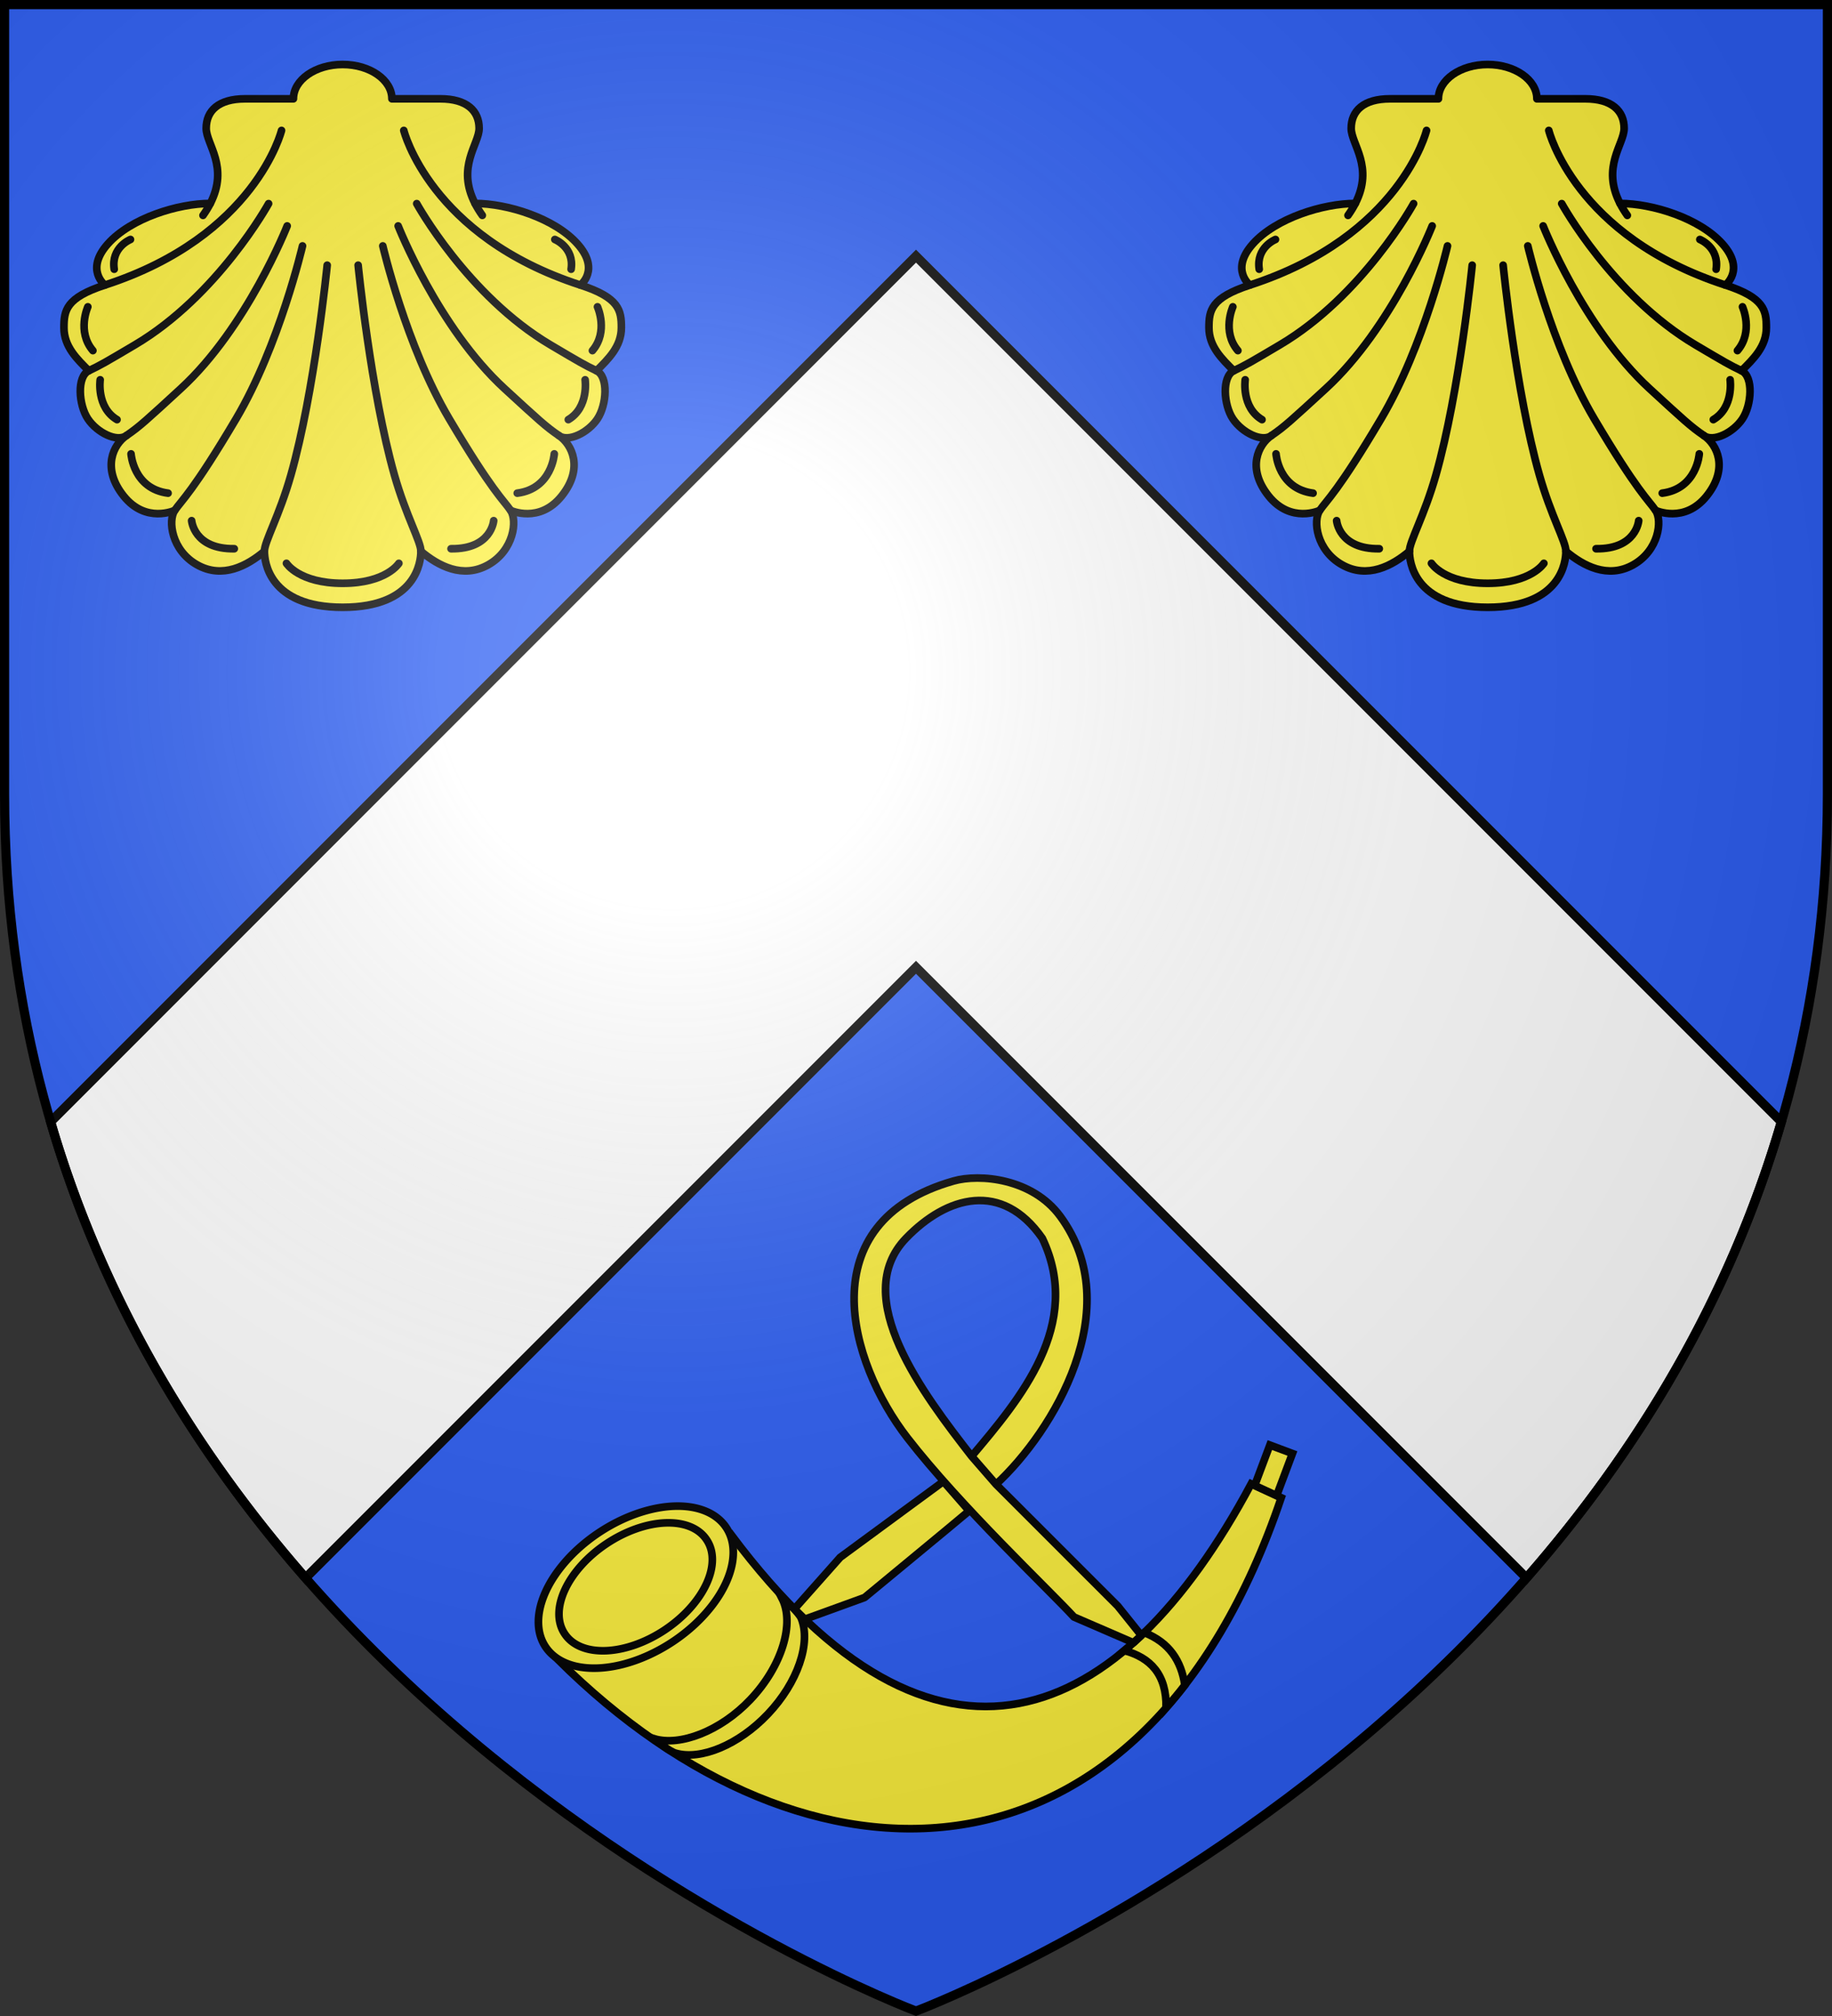 <svg height="660" width="600" xmlns="http://www.w3.org/2000/svg" xmlns:xlink="http://www.w3.org/1999/xlink"><rect width="100%" height="100%" fill="#333333" stroke="none"/><radialGradient id="a" cx="-80" cy="-80" gradientUnits="userSpaceOnUse" r="405"><stop offset="0" stop-color="#fff" stop-opacity=".31"/><stop offset=".19" stop-color="#fff" stop-opacity=".25"/><stop offset=".6" stop-color="#6b6b6b" stop-opacity=".125"/><stop offset="1" stop-opacity=".125"/></radialGradient><path d="m1.5 1.5v258.5c0 286.31 298.5 398.5 298.5 398.5s298.5-112.19 298.5-398.5v-258.5h-298.5z" fill="#2b5df2"/><g id="b" fill="#fcef3c" stroke="#000" stroke-linecap="round" stroke-linejoin="round" stroke-width="3.44" transform="matrix(.727 0 0 .727 988.494 -31.133)"><path d="m-1205.322 316.305c33.404 0 35.248-20.824 35.248-25.221 7.745 6.489 18.838 12.558 30.351 6.07 11.512-6.488 13.185-19.885 10.046-24.49 0 0 12.976 6.07 23.025-6.489 10.046-12.558 4.606-23.231-1.256-27.21 4.185 3.14 13.185-1.256 17.372-7.536 4.186-6.279 5.023-19.047-.415-21.649 5.263-5.263 11.184-10.855 11.184-19.407 0-7.748-.884-13.485-18.453-19.185 0 0 9.056-6.857-1.294-18.502s-31.7-18.241-46.179-18.241c-8.478-16.54 1.848-26.655 1.848-33.819 0-7.909-5.536-13.303-17.508-13.303-11.973 0-21.785 0-21.785 0 0-8.539-9.931-15.46-22.182-15.46s-22.182 6.921-22.182 15.46c0 0-9.814 0-21.785 0-11.971 0-17.508 5.393-17.508 13.303 0 7.163 10.327 17.279 1.846 33.819-14.477 0-35.828 6.596-46.18 18.241-10.351 11.645-1.293 18.502-1.293 18.502-17.569 5.699-18.453 11.436-18.453 19.185 0 8.552 5.92 14.144 11.182 19.407-5.438 2.603-4.6 15.37-.413 21.649 4.185 6.28 13.185 10.676 17.372 7.536-5.86 3.977-11.303 14.652-1.256 27.21 10.046 12.559 23.023 6.489 23.023 6.489-3.137 4.606-1.465 18.002 10.048 24.49 11.512 6.488 22.604.419 30.349-6.07 0 4.397 1.846 25.221 35.251 25.221z" fill="#fcef3c" stroke="#000" stroke-linecap="round" stroke-linejoin="round" stroke-width="3.44"/><path d="m-1180 296.5s-5.654 8.995-25.322 8.995c-19.668 0-25.322-8.995-25.322-8.995m93.358-19.21s-1.012 12.891-19.21 12.638m46.507-42.715s-1.011 15.67-16.681 17.692m30.582-51.056s1.769 12.384-7.583 17.946m13.144-50.803s5.054 11.122-2.274 19.714m-16.934-50.045s8.846 3.54 7.33 13.396m-170.954 113.233s1.011 12.891 19.209 12.638m-46.506-42.715s1.011 15.67 16.681 17.692m-30.582-51.056s-1.769 12.384 7.582 17.946m-13.143-50.803s-5.054 11.122 2.274 19.714m16.934-50.045s-8.846 3.54-7.33 13.396m162.546-29.613c.881 1.719 1.966 3.506 3.285 5.367m44.188 31.376c-67.876-22.017-79.564-69.624-79.564-69.624m5.829 32.955s22.847 41.497 60.281 63.63c13.456 7.956 15.288 9.027 20.725 11.629m-89.379-65.211s18.051 45.835 47.93 73.258c15.28 14.023 18.629 17.163 24.49 21.14m-79.328-85.397s10.466 45 29.931 77.862c19.466 32.861 24.49 36.627 27.629 41.233m-135.276-138.218c-.88 1.719-1.966 3.506-3.284 5.367m-44.187 31.376c67.876-22.017 79.564-69.624 79.564-69.624m-5.828 32.955s-22.847 41.497-60.281 63.63c-13.456 7.956-15.288 9.027-20.727 11.629m89.38-65.211s-18.052 45.835-47.932 73.258c-15.279 14.023-18.629 17.163-24.489 21.14m79.327-85.397s-10.464 45-29.931 77.862c-19.464 32.861-24.49 36.627-27.629 41.233m82.618-110.422s5.646 56.847 16.348 94.515c5.232 18.419 11.93 29.93 11.93 34.328m-42.219-128.843s-5.646 56.847-16.348 94.515c-5.232 18.419-11.931 29.93-11.931 34.328" fill="none" stroke="#000" stroke-linecap="round" stroke-linejoin="round" stroke-width="3.44"/></g><path d="m300 83.854-283.42 283.42c17.452 59.705 48.34 109.163 83.49 149.322l199.93-199.93 199.93 199.93c35.15-40.159 66.038-89.616 83.49-149.32z" fill="#fff" stroke="#000" stroke-width="3"/><use height="100%" transform="translate(375)" width="100%" xlink:href="#b"/><g fill="#fcef3c" fill-rule="evenodd" stroke="#000" stroke-width="4.324" transform="matrix(.578 0 0 .578 93.39 285.496)"><path d="m252.738 375.338c115.943 155.129 220.9 109.178 294.643-28.81l17.024 7.857c-78.038 230.62-268.156 232.711-409.881 91.667z" stroke-width="4.324"/><path d="m247.5 394.981a62.202 37.976 0 1 1 -124.405 0 62.202 37.976 0 1 1 124.405 0z" stroke-width="4.395" transform="matrix(.821 -.546 .552 .813 -171.439 185.081)"/><g stroke-width="4.324"><path d="m238.738 378.083a29.352 48.226 56.565 1 1 -80.254 53.496 29.352 48.226 56.565 1 1 80.254-53.496z"/><path d="m281.53 411.378c7.272 14.115.076 38.371-17.967 57.372-16.987 17.889-39.843 26.543-54.51 22.124.756 1.047 8.813 7.197 12.109 8.159 14.367 4.191 35.791-4.668 52.37-22.126 16.923-17.821 24.547-40.272 18.887-54.258-1.157-2.859-8.886-10.342-10.889-11.271z"/><path d="m486.812 430.781c-3.714 3.604-7.475 6.985-11.281 10.156 14.664 4.031 23.958 13.41 23.656 32.406 3.598-4.081 7.14-8.347 10.594-12.812-2.004-13.753-8.841-24.223-22.969-29.75z"/><path d="m378.656 175c-81.937 23.354-59.392 102.455-26.062 145.469 29.859 38.535 80.626 86.477 94.375 101.469l33.688 14.562c1.5-1.342 2.984-2.715 4.469-4.125l-13.344-16.656-68.969-68.938-13.812-15.877c-27.308-35.127-69.364-90.113-37.219-123.467 23.172-24.044 54.458-32.728 77.25 0 23.311 48.946-12.808 91.165-40.031 123.467l13.812 15.877c32.565-30.068 74.521-99.791 36.39-151.781-15.76-21.489-45.596-24.261-60.546-20zm-5.656 170.156-58.469 42.969-25.938 29.219c1.978 1.995 3.937 3.964 5.906 5.844l33.812-12.281c12.848-10.67 46.402-38.234 59.25-49.062z" stroke-linejoin="round"/><path d="m557.969 324.562-8.594 22.875 12.438 5.75 8.938-23.844z"/></g></g><path d="m-298.5-298.5h597v258.5c0 286.31-298.5 398.5-298.5 398.5s-298.5-112.19-298.5-398.5z" fill="url(#a)" height="660" transform="translate(300 300)" width="600"/><path d="m1.5 1.5h597v258.46c0 286.265-298.5 398.438-298.5 398.438s-298.5-112.173-298.5-398.438z" fill="none" stroke="#000" stroke-width="3"/></svg>